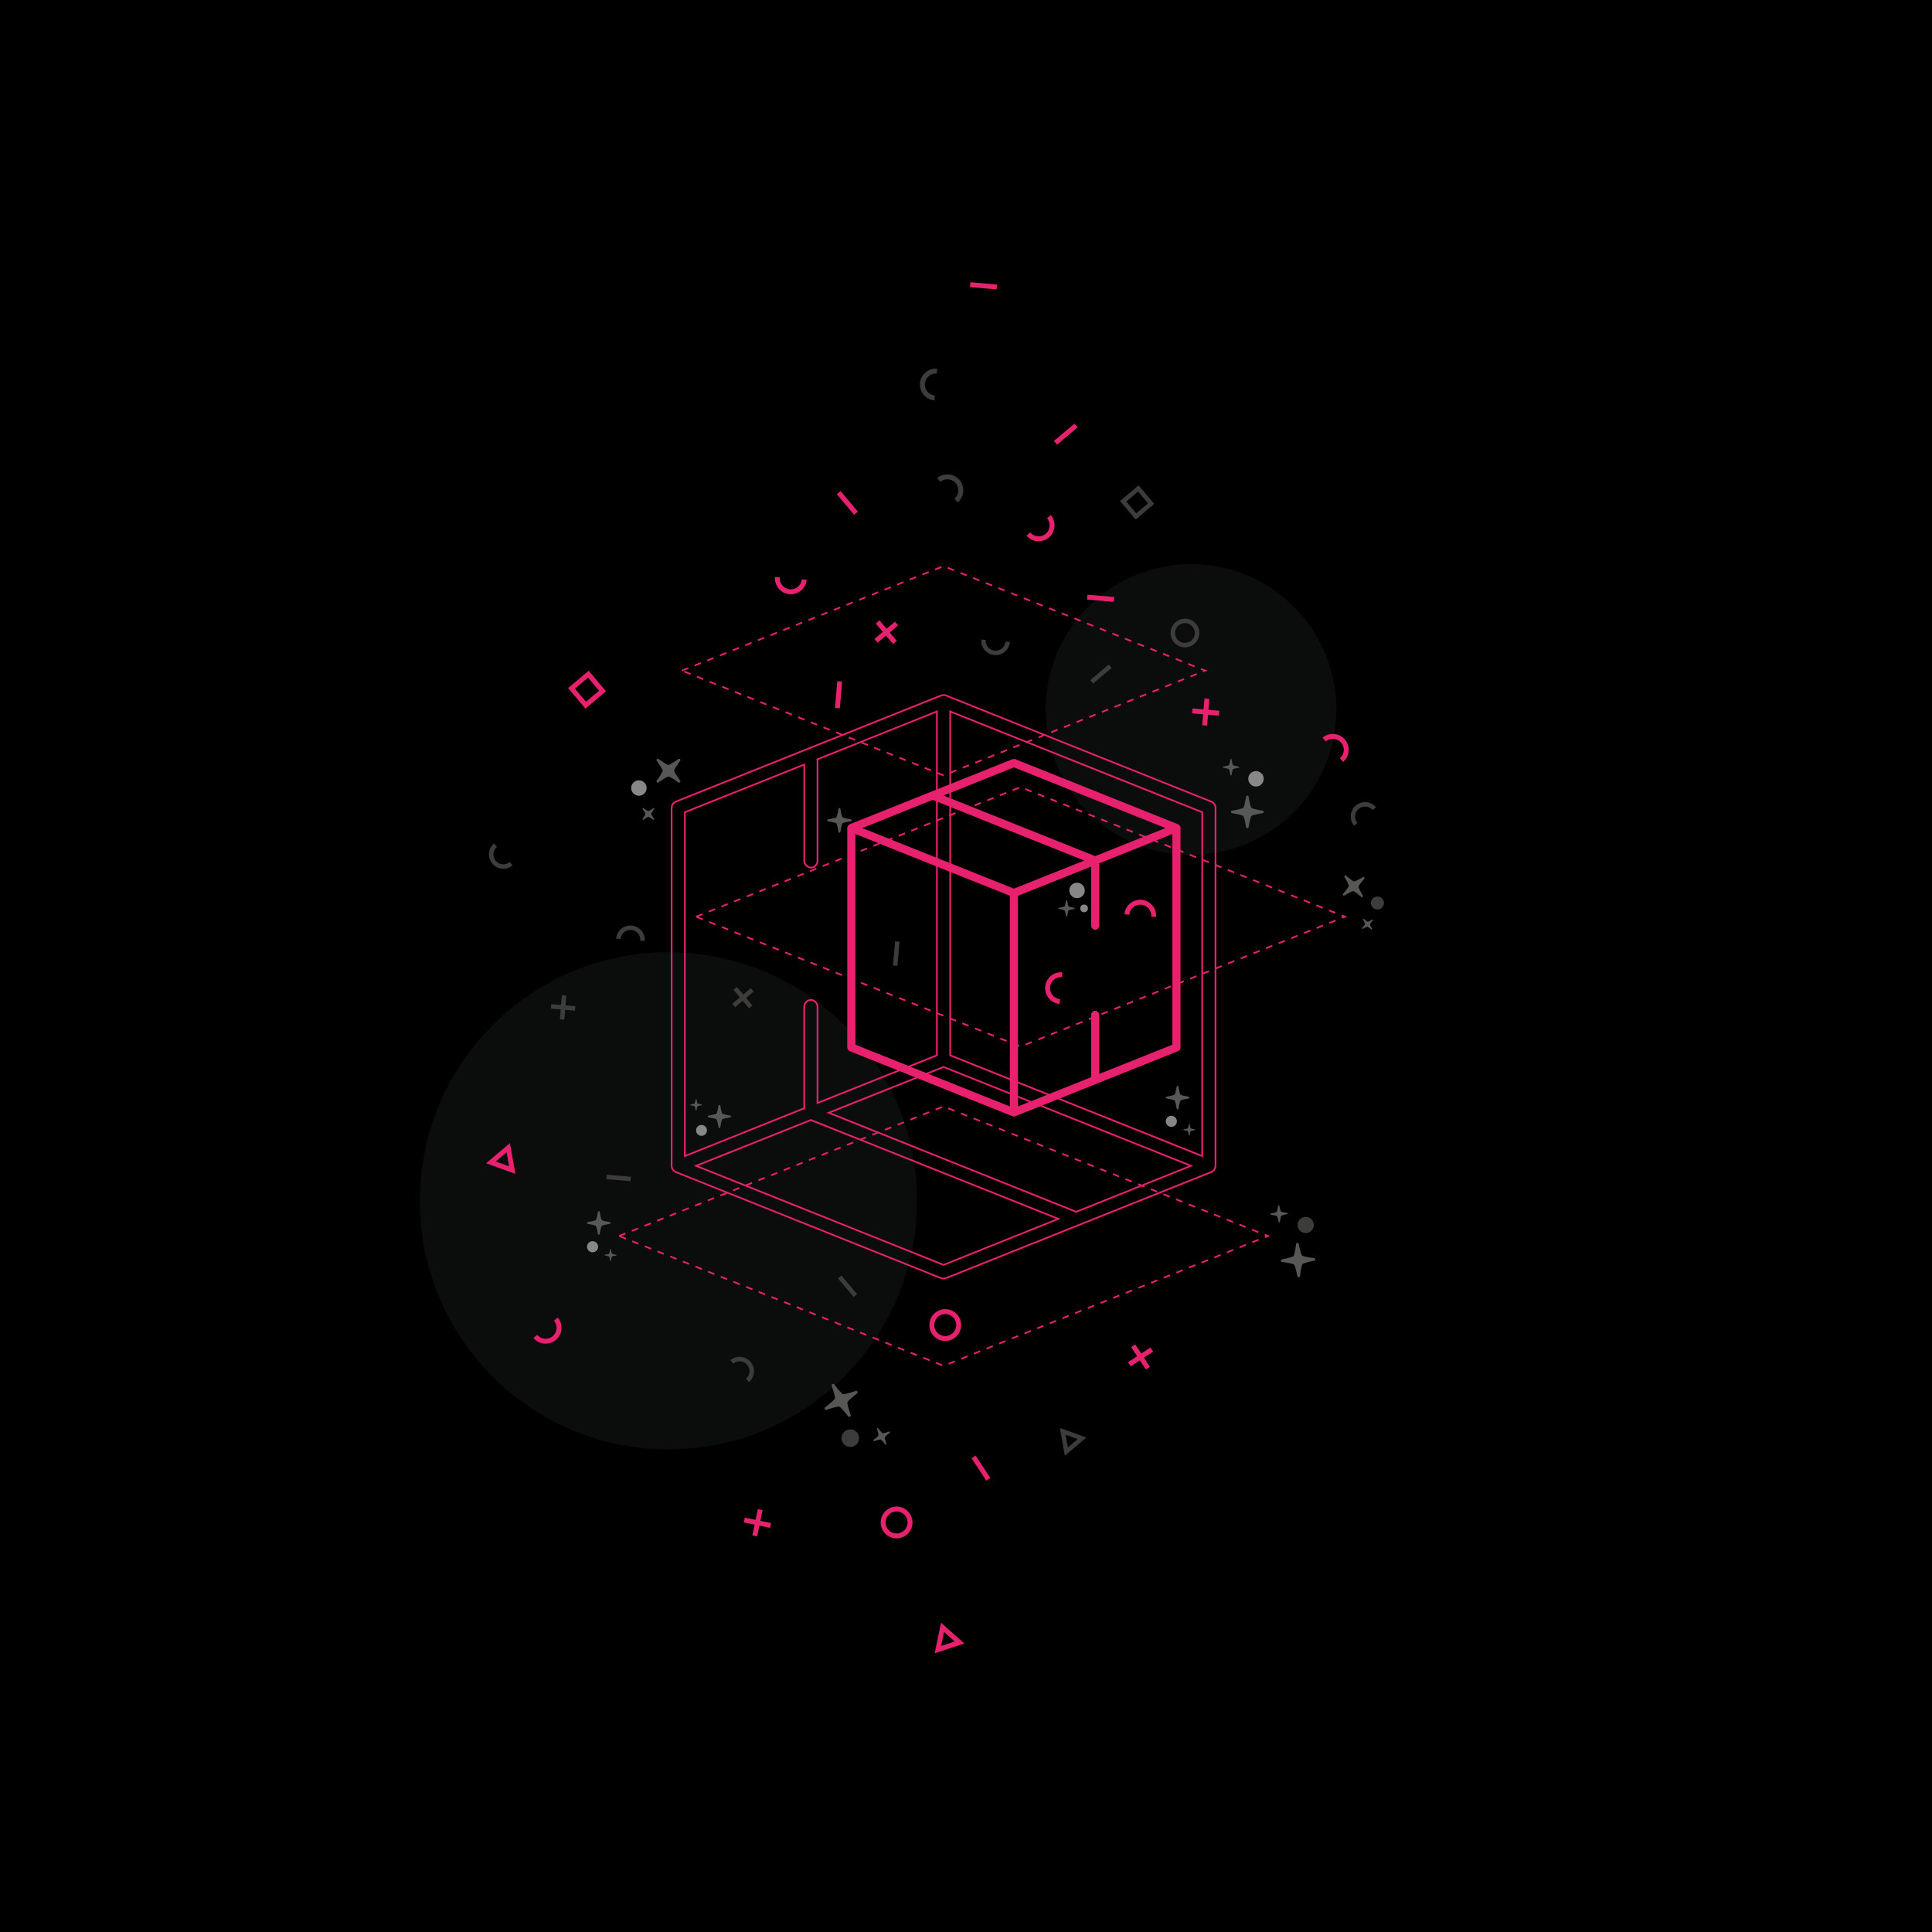 <?xml version="1.0" encoding="UTF-8"?>
<!-- Generator: Adobe Illustrator 28.2.0, SVG Export Plug-In . SVG Version: 6.00 Build 0)  -->
<svg xmlns="http://www.w3.org/2000/svg" xmlns:xlink="http://www.w3.org/1999/xlink" version="1.1" id="Camada_1" x="0px" y="0px" viewBox="0 0 566.93 566.93" style="enable-background:new 0 0 566.93 566.93;" xml:space="preserve">
<style type="text/css">
	.st0{fill:#0B0C0C;}
	.st1{fill:#E7216D;}
	.st2{fill:#575756;}
	.st3{fill:#3C3C3B;}
	
		.st4{fill:none;stroke:#3C3C3B;stroke-width:0.5;stroke-linecap:round;stroke-linejoin:round;stroke-miterlimit:10;stroke-dasharray:2,2;}
	.st5{fill:none;stroke:#E7216D;stroke-width:1.391;stroke-linecap:round;stroke-linejoin:round;stroke-miterlimit:10;}
	.st6{fill:none;stroke:#E7216D;stroke-width:2.282;stroke-linecap:round;stroke-linejoin:round;stroke-miterlimit:10;}
	.st7{fill:none;stroke:#E7216D;stroke-width:1.19;stroke-linecap:round;stroke-linejoin:round;stroke-miterlimit:10;}
	.st8{fill:none;stroke:#E7216D;stroke-width:1.88;stroke-linecap:round;stroke-linejoin:round;stroke-miterlimit:10;}
	.st9{fill:none;stroke:#E7216D;stroke-width:0.5;stroke-linecap:round;stroke-linejoin:round;stroke-miterlimit:10;}
	.st10{fill:none;stroke:#E7216D;stroke-width:0.882;stroke-linecap:round;stroke-linejoin:round;stroke-miterlimit:10;}
	.st11{fill:none;stroke:#E7216D;stroke-width:0.5;stroke-miterlimit:10;}
	.st12{fill:#878787;}
	.st13{fill:none;stroke:#E7216D;stroke-width:0.5;stroke-miterlimit:10;stroke-dasharray:2,2;}
</style>
<rect x="0" width="566.93" height="566.93"></rect>
<circle class="st0" cx="349.5" cy="208.19" r="42.65"></circle>
<circle class="st0" cx="196.15" cy="352.38" r="72.94"></circle>
<path class="st1" d="M274.37,385.26c1.97-1.66,4.92-1.41,6.58,0.56s1.41,4.92-0.56,6.58c-1.97,1.66-4.92,1.41-6.58-0.56  C272.15,389.87,272.4,386.92,274.37,385.26z M279.46,391.29c1.36-1.15,1.53-3.19,0.39-4.55c-1.15-1.36-3.19-1.53-4.55-0.39  c-1.36,1.15-1.53,3.19-0.39,4.55C276.06,392.27,278.1,392.44,279.46,391.29z"></path>
<path class="st1" d="M162.18,392.09c-1.36,1.15-3.4,0.97-4.55-0.39l-1.1,0.93c1.66,1.97,4.61,2.22,6.58,0.56  c1.97-1.66,2.22-4.61,0.56-6.58l-1.1,0.93C163.71,388.9,163.54,390.94,162.18,392.09z"></path>
<path class="st1" d="M389.02,217.56c1.36-1.15,3.4-0.97,4.55,0.39c1.15,1.36,0.97,3.4-0.39,4.55l0.93,1.1  c1.97-1.66,2.22-4.61,0.56-6.58c-1.66-1.97-4.61-2.22-6.58-0.56L389.02,217.56z"></path>
<path class="st1" d="M331.39,268.42c0.15-1.77,1.72-3.09,3.49-2.94c1.77,0.15,3.09,1.72,2.94,3.49l1.43,0.12  c0.22-2.56-1.69-4.83-4.25-5.05c-2.56-0.22-4.83,1.69-5.05,4.25L331.39,268.42z"></path>
<path class="st1" d="M310.95,294.6l0.12-1.43c-1.77-0.15-3.09-1.72-2.94-3.49s1.72-3.09,3.49-2.94l0.12-1.43  c-2.56-0.22-4.83,1.69-5.05,4.25C306.47,292.12,308.38,294.38,310.95,294.6z"></path>
<rect x="247.91" y="143.5" transform="matrix(0.765 -0.644 0.644 0.765 -36.505 194.907)" class="st1" width="1.44" height="7.88"></rect>
<rect x="242.21" y="203.06" transform="matrix(0.085 -0.996 0.996 0.085 22.182 431.716)" class="st1" width="7.88" height="1.44"></rect>
<rect x="322.3" y="171.49" transform="matrix(0.085 -0.996 0.996 0.085 120.778 482.383)" class="st1" width="1.44" height="7.88"></rect>
<g>
	
		<rect x="255.93" y="184.82" transform="matrix(0.765 -0.645 0.645 0.765 -58.404 211.185)" class="st1" width="7.88" height="1.44"></rect>
	
		<rect x="259.15" y="181.6" transform="matrix(0.765 -0.645 0.645 0.765 -58.404 211.185)" class="st1" width="1.44" height="7.88"></rect>
</g>
<g>
	
		<rect x="353.13" y="204.83" transform="matrix(0.085 -0.996 0.996 0.085 115.803 543.633)" class="st1" width="1.44" height="7.88"></rect>
	
		<rect x="349.91" y="208.06" transform="matrix(0.085 -0.996 0.996 0.085 115.803 543.633)" class="st1" width="7.88" height="1.44"></rect>
</g>
<path class="st1" d="M166.7,201.91l6.04-5.09l5.09,6.04l-6.04,5.09L166.7,201.91z M172.56,198.85l-3.84,3.23l3.23,3.84l3.84-3.23  L172.56,198.85z"></path>
<path class="st1" d="M142.63,341.35l7.01-5.91l1.61,9.03L142.63,341.35z M148.66,338.14l-3.2,2.7l3.94,1.42L148.66,338.14z"></path>
<g>
	<path class="st2" d="M385.71,369.19c0,0-2.8-0.33-3.51-0.68c-0.07-0.03-0.13-0.09-0.17-0.16c-0.41-0.68-0.97-3.44-0.97-3.44   c-0.08-0.14-0.23-0.2-0.37-0.2c-0.14,0.01-0.28,0.08-0.35,0.23c0,0-0.33,2.8-0.68,3.51c-0.03,0.07-0.09,0.13-0.16,0.17   c-0.68,0.41-3.44,0.97-3.44,0.97c-0.14,0.08-0.2,0.23-0.2,0.37s0.08,0.28,0.23,0.35c0,0,2.8,0.33,3.51,0.68   c0.07,0.03,0.13,0.09,0.17,0.16c0.41,0.68,0.97,3.44,0.97,3.44c0.08,0.14,0.23,0.2,0.37,0.2s0.28-0.08,0.35-0.23   c0,0,0.33-2.8,0.68-3.51c0.03-0.07,0.09-0.13,0.16-0.17c0.68-0.41,3.44-0.97,3.44-0.97c0.14-0.08,0.2-0.23,0.2-0.37   C385.94,369.4,385.86,369.27,385.71,369.19z"></path>
	<path class="st2" d="M377.72,355.91c0,0-1.4-0.17-1.76-0.34c-0.04-0.02-0.06-0.04-0.09-0.08c-0.2-0.34-0.48-1.72-0.48-1.72   c-0.04-0.07-0.11-0.1-0.18-0.1c-0.07,0-0.14,0.04-0.18,0.11c0,0-0.17,1.4-0.34,1.76c-0.02,0.04-0.04,0.06-0.08,0.09   c-0.34,0.2-1.72,0.48-1.72,0.48c-0.07,0.04-0.1,0.11-0.1,0.18c0,0.07,0.04,0.14,0.11,0.18c0,0,1.4,0.17,1.76,0.34   c0.04,0.02,0.06,0.04,0.09,0.08c0.2,0.34,0.48,1.72,0.48,1.72c0.04,0.07,0.11,0.1,0.18,0.1s0.14-0.04,0.18-0.11   c0,0,0.17-1.4,0.34-1.76c0.02-0.04,0.04-0.06,0.08-0.09c0.34-0.2,1.72-0.48,1.72-0.48c0.07-0.04,0.1-0.11,0.1-0.18   C377.83,356.01,377.79,355.94,377.72,355.91z"></path>
	<circle class="st3" cx="383.15" cy="359.46" r="2.38"></circle>
</g>
<g>
	<path class="st2" d="M400.4,257.78c0,0-1.49,1.72-1.72,2.32c-0.02,0.06-0.03,0.12-0.02,0.19c0.13,0.63,1.3,2.58,1.3,2.58   c0.03,0.13-0.02,0.25-0.11,0.32c-0.09,0.07-0.21,0.1-0.33,0.06c0,0-1.72-1.49-2.32-1.72c-0.06-0.02-0.12-0.03-0.19-0.02   c-0.63,0.13-2.58,1.3-2.58,1.3c-0.13,0.03-0.25-0.02-0.32-0.11c-0.07-0.09-0.1-0.21-0.06-0.33c0,0,1.49-1.72,1.72-2.32   c0.02-0.06,0.03-0.12,0.02-0.19c-0.13-0.63-1.3-2.58-1.3-2.58c-0.03-0.13,0.02-0.25,0.11-0.32s0.21-0.1,0.33-0.06   c0,0,1.72,1.49,2.32,1.72c0.06,0.02,0.12,0.03,0.19,0.02c0.63-0.13,2.58-1.3,2.58-1.3c0.13-0.03,0.25,0.02,0.32,0.11   C400.42,257.53,400.45,257.66,400.4,257.78z"></path>
	<path class="st2" d="M402.88,270.06c0,0-0.74,0.86-0.86,1.16c-0.01,0.03-0.01,0.06-0.01,0.09c0.06,0.31,0.65,1.29,0.65,1.29   c0.01,0.06-0.01,0.12-0.06,0.16c-0.04,0.04-0.11,0.05-0.17,0.03c0,0-0.86-0.74-1.16-0.86c-0.03-0.01-0.06-0.01-0.09-0.01   c-0.31,0.06-1.29,0.65-1.29,0.65c-0.06,0.01-0.12-0.01-0.16-0.06c-0.04-0.04-0.05-0.11-0.03-0.17c0,0,0.74-0.86,0.86-1.16   c0.01-0.03,0.01-0.06,0.01-0.09c-0.06-0.31-0.65-1.29-0.65-1.29c-0.01-0.06,0.01-0.12,0.06-0.16c0.04-0.04,0.11-0.05,0.17-0.03   c0,0,0.86,0.74,1.16,0.86c0.03,0.01,0.06,0.01,0.09,0.01c0.31-0.06,1.29-0.65,1.29-0.65c0.06-0.01,0.12,0.01,0.16,0.06   C402.89,269.94,402.91,270,402.88,270.06z"></path>
	<circle class="st3" cx="404.19" cy="264.98" r="1.92"></circle>
</g>
<path class="st3" d="M350.43,188.97c-1.77,1.5-4.43,1.27-5.93-0.5s-1.27-4.43,0.51-5.93c1.77-1.5,4.43-1.27,5.93,0.5  S352.2,187.47,350.43,188.97z M345.84,183.52c-1.23,1.03-1.38,2.87-0.35,4.1c1.03,1.23,2.87,1.38,4.1,0.35  c1.23-1.03,1.38-2.87,0.35-4.1C348.9,182.65,347.06,182.49,345.84,183.52z"></path>
<path class="st3" d="M398.69,237.37c1.23-1.03,3.07-0.88,4.1,0.35l0.99-0.84c-1.5-1.77-4.16-2-5.93-0.51c-1.77,1.5-2,4.16-0.51,5.93  l0.99-0.84C397.31,240.24,397.47,238.4,398.69,237.37z"></path>
<path class="st3" d="M149.56,252.95c-1.23,1.03-3.07,0.88-4.1-0.35c-1.03-1.23-0.88-3.07,0.35-4.1l-0.84-0.99  c-1.77,1.5-2,4.16-0.51,5.93s4.16,2,5.93,0.5L149.56,252.95z"></path>
<path class="st3" d="M214.33,399.15l0.84,0.99c1.23-1.03,3.07-0.88,4.1,0.35c1.03,1.23,0.88,3.07-0.35,4.1l0.84,0.99  c1.77-1.5,2-4.16,0.51-5.93C218.76,397.88,216.1,397.65,214.33,399.15z"></path>
<path class="st3" d="M295.05,188.28c-0.14,1.6-1.55,2.79-3.15,2.65c-1.6-0.14-2.79-1.55-2.65-3.15l-1.29-0.11  c-0.2,2.31,1.52,4.35,3.84,4.55c2.31,0.2,4.35-1.52,4.55-3.84L295.05,188.28z"></path>
<path class="st3" d="M182.09,275.54c0.14-1.6,1.55-2.79,3.15-2.65c1.6,0.14,2.79,1.55,2.65,3.15l1.29,0.11  c0.2-2.31-1.52-4.35-3.84-4.55c-2.31-0.2-4.35,1.52-4.55,3.84L182.09,275.54z"></path>
<rect x="248.12" y="373.68" transform="matrix(0.765 -0.644 0.644 0.765 -184.544 249.066)" class="st3" width="1.3" height="7.11"></rect>
<rect x="319.47" y="196.92" transform="matrix(0.765 -0.644 0.644 0.765 -51.298 254.675)" class="st3" width="7.11" height="1.3"></rect>
<rect x="259.55" y="279.09" transform="matrix(0.085 -0.996 0.996 0.085 -37.989 518.102)" class="st3" width="7.11" height="1.3"></rect>
<rect x="181.02" y="342.02" transform="matrix(0.085 -0.996 0.996 0.085 -178.091 497.233)" class="st3" width="1.3" height="7.11"></rect>
<g>
	
		<rect x="214.23" y="292.08" transform="matrix(0.765 -0.645 0.645 0.765 -137.402 209.298)" class="st3" width="7.11" height="1.3"></rect>
	
		<rect x="217.14" y="289.17" transform="matrix(0.765 -0.645 0.645 0.765 -137.401 209.298)" class="st3" width="1.3" height="7.11"></rect>
</g>
<g>
	
		<rect x="164.69" y="291.96" transform="matrix(0.085 -0.996 0.996 0.085 -143.139 435.177)" class="st3" width="1.3" height="7.11"></rect>
	
		<rect x="161.78" y="294.86" transform="matrix(0.085 -0.996 0.996 0.085 -143.139 435.178)" class="st3" width="7.11" height="1.3"></rect>
</g>
<path class="st3" d="M338.7,147.87l-5.44,4.59l-4.59-5.44l5.44-4.59L338.7,147.87z M333.42,150.63l3.46-2.92l-2.92-3.46l-3.46,2.92  L333.42,150.63z"></path>
<path class="st3" d="M318.79,421.83l-6.32,5.33l-1.45-8.14L318.79,421.83z M313.35,424.72l2.89-2.43l-3.55-1.28L313.35,424.72z"></path>
<g>
	<path class="st2" d="M242.42,413.74c0,0,2.88-1,3.74-0.99c0.09,0,0.17,0.03,0.24,0.07c0.72,0.47,2.57,2.89,2.57,2.89   c0.15,0.1,0.32,0.09,0.45,0.02c0.13-0.07,0.23-0.21,0.23-0.39c0,0-1-2.88-0.99-3.74c0-0.09,0.03-0.17,0.07-0.24   c0.47-0.72,2.89-2.57,2.89-2.57c0.1-0.15,0.09-0.32,0.02-0.45c-0.07-0.13-0.21-0.23-0.39-0.23c0,0-2.88,1-3.74,0.99   c-0.09,0-0.17-0.03-0.24-0.07c-0.72-0.47-2.57-2.89-2.57-2.89c-0.15-0.1-0.32-0.09-0.45-0.02c-0.13,0.07-0.23,0.21-0.23,0.39   c0,0,1,2.88,0.99,3.74c0,0.09-0.03,0.17-0.07,0.24c-0.47,0.72-2.89,2.57-2.89,2.57c-0.1,0.15-0.09,0.32-0.02,0.45   S242.24,413.74,242.42,413.74z"></path>
	<path class="st2" d="M256.49,422.89c0,0,1.44-0.5,1.87-0.5c0.04,0,0.08,0.01,0.12,0.04c0.36,0.23,1.29,1.45,1.29,1.45   c0.07,0.05,0.16,0.05,0.23,0.01s0.12-0.11,0.12-0.19c0,0-0.5-1.44-0.5-1.87c0-0.04,0.01-0.08,0.04-0.12   c0.23-0.36,1.45-1.29,1.45-1.29c0.05-0.07,0.05-0.16,0.01-0.23c-0.04-0.07-0.11-0.12-0.19-0.12c0,0-1.44,0.5-1.87,0.5   c-0.04,0-0.08-0.01-0.12-0.04c-0.36-0.23-1.29-1.45-1.29-1.45c-0.07-0.05-0.16-0.05-0.23-0.01c-0.07,0.04-0.12,0.11-0.12,0.19   c0,0,0.5,1.44,0.5,1.87c0,0.04-0.01,0.08-0.04,0.12c-0.23,0.36-1.45,1.29-1.45,1.29c-0.05,0.07-0.05,0.16-0.01,0.23   C256.33,422.84,256.4,422.89,256.49,422.89z"></path>
	<circle class="st3" cx="249.52" cy="422.01" r="2.58"></circle>
</g>
<path class="st1" d="M258.53,445.81c0.52-2.52,3-4.15,5.52-3.62s4.15,3,3.62,5.52s-3,4.15-5.52,3.62  C259.63,450.8,258.01,448.33,258.53,445.81z M266.26,447.41c0.36-1.74-0.76-3.46-2.51-3.82c-1.74-0.36-3.45,0.76-3.82,2.51  c-0.36,1.74,0.76,3.46,2.51,3.82C264.19,450.28,265.9,449.16,266.26,447.41z"></path>
<rect x="287.03" y="426.91" transform="matrix(0.836 -0.549 0.549 0.836 -189.242 228.585)" class="st1" width="1.44" height="7.88"></rect>
<g>
	
		<rect x="218.4" y="446.04" transform="matrix(0.203 -0.979 0.979 0.203 -260.24 573.819)" class="st1" width="7.88" height="1.44"></rect>
	
		<rect x="221.62" y="442.82" transform="matrix(0.203 -0.979 0.979 0.203 -260.24 573.82)" class="st1" width="1.44" height="7.88"></rect>
</g>
<g>
	
		<rect x="330.67" y="397.44" transform="matrix(0.836 -0.549 0.549 0.836 -163.637 249.022)" class="st1" width="7.88" height="1.44"></rect>
	
		<rect x="333.89" y="394.22" transform="matrix(0.836 -0.549 0.549 0.836 -163.638 249.022)" class="st1" width="1.44" height="7.88"></rect>
</g>
<path class="st1" d="M274.27,485.14l1.86-8.98l6.85,6.1L274.27,485.14z M277.03,478.89l-0.85,4.1l3.97-1.31L277.03,478.89z"></path>
<path class="st3" d="M271.4,112.56c0.15-1.77,1.72-3.09,3.49-2.94l0.12-1.43c-2.56-0.22-4.83,1.69-5.05,4.25  c-0.22,2.56,1.69,4.83,4.25,5.05l0.12-1.43C272.57,115.9,271.25,114.33,271.4,112.56z"></path>
<path class="st1" d="M235.27,169.99c-0.15,1.77-1.72,3.09-3.49,2.94c-1.77-0.15-3.09-1.72-2.94-3.49l-1.43-0.12  c-0.22,2.56,1.69,4.83,4.25,5.05c2.56,0.22,4.83-1.69,5.05-4.25L235.27,169.99z"></path>
<path class="st1" d="M307.25,152.08c1.15,1.36,0.97,3.4-0.39,4.55s-3.4,0.97-4.55-0.39l-1.1,0.93c1.66,1.97,4.61,2.22,6.58,0.56  c1.97-1.66,2.22-4.61,0.56-6.58L307.25,152.08z"></path>
<path class="st3" d="M274.99,140.3l0.93,1.1c1.36-1.15,3.4-0.97,4.55,0.39c1.15,1.36,0.97,3.4-0.39,4.55l0.93,1.1  c1.97-1.66,2.22-4.61,0.56-6.58C279.9,138.9,276.95,138.65,274.99,140.3z"></path>
<rect x="287.94" y="79.83" transform="matrix(0.085 -0.996 0.996 0.085 180.64 364.256)" class="st1" width="1.44" height="7.88"></rect>
<rect x="308.74" y="126.48" transform="matrix(0.765 -0.644 0.644 0.765 -8.376 231.456)" class="st1" width="7.88" height="1.44"></rect>
<g>
	<g>
		<g transform="translate(0,-952.362)">
			<path class="st11" d="M277.61,1327.42l77.85-31.14c0.72-0.29,1.22-1.05,1.22-1.82v-105.1c-0.02-0.76-0.52-1.48-1.22-1.76     l-77.85-31.14c-0.46-0.19-1-0.19-1.46,0l-77.85,31.14c-0.7,0.28-1.2,1.01-1.22,1.76v105.1c-0.01,0.78,0.5,1.53,1.22,1.82     l77.85,31.14C276.92,1327.67,277.38,1327.47,277.61,1327.42z M276.88,1323.53l-72.62-29.07l33.69-13.44l72.62,29.01     L276.88,1323.53z M315.8,1307.96l-72.62-29.07l33.69-13.44l72.62,29.01L315.8,1307.96z M352.78,1291.6l-73.96-29.56v-100.9     l73.96,29.56V1291.6z M200.97,1291.6v-100.9l35.03-13.99v28.22c-0.04,1.13,1.07,2.15,2.19,2.01c0.96-0.12,1.74-1.04,1.7-2.01     v-29.19c0.01-0.18-0.02-0.37-0.06-0.55l35.09-14.05v100.9l-35.03,13.99v-28.28c0.01-1.03-0.92-1.97-1.95-1.97     s-1.96,0.95-1.95,1.97v29.19c-0.01,0.2,0.01,0.41,0.06,0.61L200.97,1291.6z"></path>
		</g>
		<g transform="translate(0,-952.362)">
			<path class="st1" d="M297.07,1175.15l-47.7,19.08c-0.44,0.18-0.75,0.64-0.75,1.12v64.39c0.01,0.46,0.32,0.91,0.75,1.08     l47.7,19.08c0.28,0.11,0.61,0.11,0.89,0l47.7-19.08c0.43-0.17,0.74-0.62,0.75-1.08v-64.39c0-0.48-0.3-0.94-0.75-1.12l-47.7-19.08     C297.5,1175,297.21,1175.12,297.07,1175.15z M297.52,1177.54l44.49,17.81l-20.64,8.23l-44.49-17.77L297.52,1177.54z      M273.67,1187.08l44.49,17.81l-20.64,8.23l-44.49-17.77L273.67,1187.08z M251.02,1197.1l45.31,18.11v61.82l-45.31-18.11V1197.1z      M344.02,1197.1v61.82l-21.46,8.57v-17.29c0.03-0.69-0.66-1.32-1.34-1.23c-0.59,0.07-1.07,0.64-1.04,1.23v17.89     c0,0.11,0.01,0.23,0.04,0.34l-21.5,8.61v-61.82l21.46-8.57v17.33c-0.01,0.63,0.56,1.21,1.19,1.21s1.2-0.58,1.19-1.21v-17.89     c0.01-0.13-0.01-0.25-0.04-0.37L344.02,1197.1z"></path>
		</g>
	</g>
	<g>
		<path class="st2" d="M370.62,237.91c0,0-2.65-0.42-3.31-0.79c-0.07-0.04-0.12-0.09-0.16-0.16c-0.36-0.66-0.79-3.31-0.79-3.31    c-0.07-0.14-0.21-0.2-0.34-0.2c-0.13,0-0.27,0.07-0.34,0.2c0,0-0.42,2.65-0.79,3.31c-0.04,0.07-0.09,0.12-0.16,0.16    c-0.66,0.36-3.31,0.79-3.31,0.79c-0.14,0.07-0.2,0.21-0.2,0.34c0,0.13,0.07,0.27,0.2,0.34c0,0,2.65,0.42,3.31,0.79    c0.07,0.04,0.12,0.09,0.16,0.16c0.36,0.66,0.79,3.31,0.79,3.31c0.07,0.14,0.21,0.2,0.34,0.2c0.13,0,0.27-0.07,0.34-0.2    c0,0,0.42-2.65,0.79-3.31c0.04-0.07,0.09-0.12,0.16-0.16c0.66-0.36,3.31-0.79,3.31-0.79c0.14-0.07,0.2-0.21,0.2-0.34    C370.83,238.12,370.76,237.99,370.62,237.91z"></path>
		<path class="st2" d="M363.52,224.95c0,0-1.33-0.21-1.66-0.39c-0.03-0.02-0.06-0.05-0.08-0.08c-0.18-0.33-0.39-1.66-0.39-1.66    c-0.04-0.07-0.1-0.1-0.17-0.1c-0.07,0-0.14,0.03-0.17,0.1c0,0-0.21,1.33-0.39,1.66c-0.02,0.03-0.05,0.06-0.08,0.08    c-0.33,0.18-1.66,0.39-1.66,0.39c-0.07,0.04-0.1,0.1-0.1,0.17s0.03,0.14,0.1,0.17c0,0,1.33,0.21,1.66,0.39    c0.03,0.02,0.06,0.05,0.08,0.08c0.18,0.33,0.39,1.66,0.39,1.66c0.04,0.07,0.1,0.1,0.17,0.1c0.07,0,0.14-0.03,0.17-0.1    c0,0,0.21-1.33,0.39-1.66c0.02-0.03,0.05-0.06,0.08-0.08c0.33-0.18,1.66-0.39,1.66-0.39c0.07-0.04,0.1-0.1,0.1-0.17    S363.59,224.99,363.52,224.95z"></path>
		<circle class="st12" cx="368.56" cy="228.54" r="2.27"></circle>
	</g>
	<path class="st2" d="M192.65,223.15c0,0,1.57,2.18,1.79,2.9c0.02,0.07,0.02,0.15,0,0.22c-0.21,0.73-1.79,2.9-1.79,2.9   c-0.04,0.15,0,0.29,0.1,0.39c0.1,0.1,0.24,0.14,0.39,0.1c0,0,2.18-1.57,2.9-1.79c0.07-0.02,0.15-0.02,0.22,0   c0.73,0.21,2.9,1.79,2.9,1.79c0.15,0.04,0.29,0,0.39-0.1c0.1-0.1,0.14-0.24,0.1-0.39c0,0-1.57-2.18-1.79-2.9   c-0.02-0.07-0.02-0.15,0-0.22c0.21-0.73,1.79-2.9,1.79-2.9c0.04-0.15,0-0.29-0.1-0.39c-0.1-0.1-0.24-0.14-0.39-0.1   c0,0-2.18,1.57-2.9,1.79c-0.07,0.02-0.15,0.02-0.22,0c-0.73-0.21-2.9-1.79-2.9-1.79c-0.15-0.04-0.29,0-0.39,0.1   C192.66,222.86,192.61,223,192.65,223.15z"></path>
	<path class="st2" d="M188.51,237.34c0,0,0.79,1.09,0.89,1.45c0.01,0.04,0.01,0.07,0,0.11c-0.11,0.36-0.89,1.45-0.89,1.45   c-0.02,0.07,0,0.15,0.05,0.19c0.05,0.05,0.12,0.07,0.19,0.05c0,0,1.09-0.79,1.45-0.89c0.04-0.01,0.07-0.01,0.11,0   c0.36,0.11,1.45,0.89,1.45,0.89c0.07,0.02,0.15,0,0.19-0.05c0.05-0.05,0.07-0.12,0.05-0.19c0,0-0.79-1.09-0.89-1.45   c-0.01-0.04-0.01-0.07,0-0.11c0.11-0.36,0.89-1.45,0.89-1.45c0.02-0.07,0-0.15-0.05-0.19s-0.12-0.07-0.19-0.05   c0,0-1.09,0.79-1.45,0.89c-0.04,0.01-0.07,0.01-0.11,0c-0.36-0.11-1.45-0.89-1.45-0.89c-0.07-0.02-0.15,0-0.19,0.05   C188.51,237.19,188.49,237.26,188.51,237.34z"></path>
	<circle class="st12" cx="187.48" cy="231.24" r="2.27"></circle>
	<path class="st2" d="M249.8,240.46c0,0-2-0.32-2.5-0.59c-0.05-0.03-0.09-0.07-0.12-0.12c-0.27-0.5-0.59-2.5-0.59-2.5   c-0.06-0.1-0.16-0.15-0.26-0.15s-0.2,0.05-0.26,0.15c0,0-0.32,2-0.59,2.5c-0.03,0.05-0.07,0.09-0.12,0.12   c-0.5,0.27-2.5,0.59-2.5,0.59c-0.1,0.06-0.15,0.16-0.15,0.26c0,0.1,0.05,0.2,0.15,0.26c0,0,2,0.32,2.5,0.59   c0.05,0.03,0.09,0.07,0.12,0.12c0.27,0.5,0.59,2.5,0.59,2.5c0.06,0.1,0.16,0.15,0.26,0.15s0.2-0.05,0.26-0.15c0,0,0.32-2,0.59-2.5   c0.03-0.05,0.07-0.09,0.12-0.12c0.5-0.27,2.5-0.59,2.5-0.59c0.1-0.06,0.15-0.16,0.15-0.26C249.95,240.62,249.9,240.52,249.8,240.46   z"></path>
	<path class="st2" d="M315.28,266.39c0,0-1.33-0.21-1.66-0.39c-0.03-0.02-0.06-0.05-0.08-0.08c-0.18-0.33-0.39-1.66-0.39-1.66   c-0.04-0.07-0.1-0.1-0.17-0.1s-0.14,0.03-0.17,0.1c0,0-0.21,1.33-0.39,1.66c-0.02,0.03-0.05,0.06-0.08,0.08   c-0.33,0.18-1.66,0.39-1.66,0.39c-0.07,0.04-0.1,0.1-0.1,0.17c0,0.07,0.03,0.14,0.1,0.17c0,0,1.33,0.21,1.66,0.39   c0.03,0.02,0.06,0.05,0.08,0.08c0.18,0.33,0.39,1.66,0.39,1.66c0.04,0.07,0.1,0.1,0.17,0.1s0.14-0.03,0.17-0.1   c0,0,0.21-1.33,0.39-1.66c0.02-0.03,0.05-0.06,0.08-0.08c0.33-0.18,1.66-0.39,1.66-0.39c0.07-0.04,0.1-0.1,0.1-0.17   C315.38,266.49,315.35,266.42,315.28,266.39z"></path>
	<circle class="st12" cx="316.05" cy="261.29" r="2.27"></circle>
	<circle class="st12" cx="318.12" cy="266.56" r="1.13"></circle>
	<path class="st2" d="M214.35,327.38c0,0-1.87-0.3-2.34-0.56c-0.05-0.03-0.08-0.06-0.11-0.11c-0.26-0.47-0.56-2.34-0.56-2.34   c-0.05-0.1-0.15-0.14-0.24-0.14c-0.1,0-0.19,0.05-0.24,0.14c0,0-0.3,1.87-0.56,2.34c-0.03,0.05-0.06,0.08-0.11,0.11   c-0.47,0.26-2.34,0.56-2.34,0.56c-0.1,0.05-0.14,0.15-0.14,0.24c0,0.1,0.05,0.19,0.14,0.24c0,0,1.87,0.3,2.34,0.56   c0.05,0.03,0.08,0.06,0.11,0.11c0.26,0.47,0.56,2.34,0.56,2.34c0.05,0.1,0.15,0.14,0.24,0.14c0.1,0,0.19-0.05,0.24-0.14   c0,0,0.3-1.87,0.56-2.34c0.03-0.05,0.06-0.08,0.11-0.11c0.47-0.26,2.34-0.56,2.34-0.56c0.1-0.05,0.14-0.15,0.14-0.24   C214.49,327.52,214.45,327.43,214.35,327.38z"></path>
	<path class="st2" d="M205.89,324.1c0,0-0.94-0.15-1.17-0.28c-0.02-0.01-0.04-0.03-0.06-0.06c-0.13-0.23-0.28-1.17-0.28-1.17   c-0.03-0.05-0.07-0.07-0.12-0.07c-0.05,0-0.1,0.02-0.12,0.07c0,0-0.15,0.94-0.28,1.17c-0.01,0.02-0.03,0.04-0.06,0.06   c-0.23,0.13-1.17,0.28-1.17,0.28c-0.05,0.03-0.07,0.07-0.07,0.12c0,0.05,0.02,0.1,0.07,0.12c0,0,0.94,0.15,1.17,0.28   c0.02,0.01,0.04,0.03,0.06,0.06c0.13,0.23,0.28,1.17,0.28,1.17c0.03,0.05,0.07,0.07,0.12,0.07c0.05,0,0.1-0.02,0.12-0.07   c0,0,0.15-0.94,0.28-1.17c0.01-0.02,0.03-0.04,0.06-0.06c0.23-0.13,1.17-0.28,1.17-0.28c0.05-0.03,0.07-0.07,0.07-0.12   C205.96,324.17,205.93,324.13,205.89,324.1z"></path>
	<circle class="st12" cx="205.86" cy="331.7" r="1.6"></circle>
	<polygon class="st13" points="204.26,269 299.46,230.97 394.67,269 299.46,307.11  "></polygon>
	<polygon class="st13" points="181.67,362.69 276.88,324.66 372.08,362.69 276.88,400.8  "></polygon>
	<polygon class="st13" points="200.11,196.79 276.88,166.12 353.65,196.79 276.88,227.53  "></polygon>
	<path class="st2" d="M172.41,359.12c0,0,1.9,0.3,2.38,0.57c0.05,0.03,0.09,0.06,0.11,0.11c0.26,0.48,0.57,2.38,0.57,2.38   c0.05,0.1,0.15,0.15,0.25,0.15s0.19-0.05,0.25-0.15c0,0,0.31-1.9,0.57-2.38c0.03-0.05,0.06-0.09,0.11-0.11   c0.48-0.26,2.38-0.57,2.38-0.57c0.1-0.05,0.15-0.15,0.15-0.25c0-0.1-0.05-0.19-0.15-0.25c0,0-1.9-0.3-2.38-0.57   c-0.05-0.03-0.09-0.06-0.11-0.11c-0.26-0.48-0.57-2.38-0.57-2.38c-0.05-0.1-0.15-0.15-0.25-0.15s-0.19,0.05-0.25,0.15   c0,0-0.31,1.9-0.57,2.38c-0.03,0.05-0.06,0.09-0.11,0.11c-0.48,0.26-2.38,0.57-2.38,0.57c-0.1,0.05-0.15,0.15-0.15,0.25   C172.26,358.97,172.31,359.07,172.41,359.12z"></path>
	<path class="st2" d="M177.51,368.43c0,0,0.95,0.15,1.19,0.28c0.02,0.01,0.04,0.03,0.06,0.06c0.13,0.24,0.28,1.19,0.28,1.19   c0.03,0.05,0.08,0.07,0.12,0.07c0.05,0,0.1-0.02,0.12-0.07c0,0,0.15-0.95,0.28-1.19c0.01-0.02,0.03-0.04,0.06-0.06   c0.24-0.13,1.19-0.28,1.19-0.28c0.05-0.03,0.07-0.08,0.07-0.12s-0.02-0.1-0.07-0.12c0,0-0.95-0.15-1.19-0.28   c-0.02-0.01-0.04-0.03-0.06-0.06c-0.13-0.24-0.28-1.19-0.28-1.19c-0.03-0.05-0.08-0.07-0.12-0.07c-0.05,0-0.1,0.02-0.12,0.07   c0,0-0.15,0.95-0.28,1.19c-0.01,0.02-0.03,0.04-0.06,0.06c-0.24,0.13-1.19,0.28-1.19,0.28c-0.05,0.03-0.07,0.08-0.07,0.12   S177.46,368.41,177.51,368.43z"></path>
	<circle class="st12" cx="173.89" cy="365.85" r="1.63"></circle>
	<path class="st2" d="M342.24,322.32c0,0,1.9,0.3,2.38,0.57c0.05,0.03,0.09,0.06,0.11,0.11c0.26,0.48,0.57,2.38,0.57,2.38   c0.05,0.1,0.15,0.15,0.25,0.15s0.19-0.05,0.25-0.15c0,0,0.31-1.9,0.57-2.38c0.03-0.05,0.06-0.09,0.11-0.11   c0.48-0.26,2.38-0.57,2.38-0.57c0.1-0.05,0.15-0.15,0.15-0.25c0-0.1-0.05-0.19-0.15-0.25c0,0-1.9-0.3-2.38-0.57   c-0.05-0.03-0.09-0.06-0.11-0.11c-0.26-0.48-0.57-2.38-0.57-2.38c-0.05-0.1-0.15-0.15-0.25-0.15s-0.19,0.05-0.25,0.15   c0,0-0.31,1.9-0.57,2.38c-0.03,0.05-0.06,0.09-0.11,0.11c-0.48,0.26-2.38,0.57-2.38,0.57c-0.1,0.05-0.15,0.15-0.15,0.25   C342.09,322.17,342.14,322.26,342.24,322.32z"></path>
	<path class="st2" d="M347.34,331.63c0,0,0.95,0.15,1.19,0.28c0.02,0.01,0.04,0.03,0.06,0.06c0.13,0.24,0.28,1.19,0.28,1.19   c0.03,0.05,0.08,0.07,0.12,0.07c0.05,0,0.1-0.02,0.12-0.07c0,0,0.15-0.95,0.28-1.19c0.01-0.02,0.03-0.04,0.06-0.06   c0.24-0.13,1.19-0.28,1.19-0.28c0.05-0.03,0.07-0.08,0.07-0.12s-0.02-0.1-0.07-0.12c0,0-0.95-0.15-1.19-0.28   c-0.02-0.01-0.04-0.03-0.06-0.06c-0.13-0.24-0.28-1.19-0.28-1.19c-0.03-0.05-0.08-0.07-0.12-0.07c-0.05,0-0.1,0.02-0.12,0.07   c0,0-0.15,0.95-0.28,1.19c-0.01,0.02-0.03,0.04-0.06,0.06c-0.24,0.13-1.19,0.28-1.19,0.28c-0.05,0.03-0.07,0.08-0.07,0.12   S347.29,331.6,347.34,331.63z"></path>
	<circle class="st12" cx="343.72" cy="329.05" r="1.63"></circle>
</g>
</svg>
